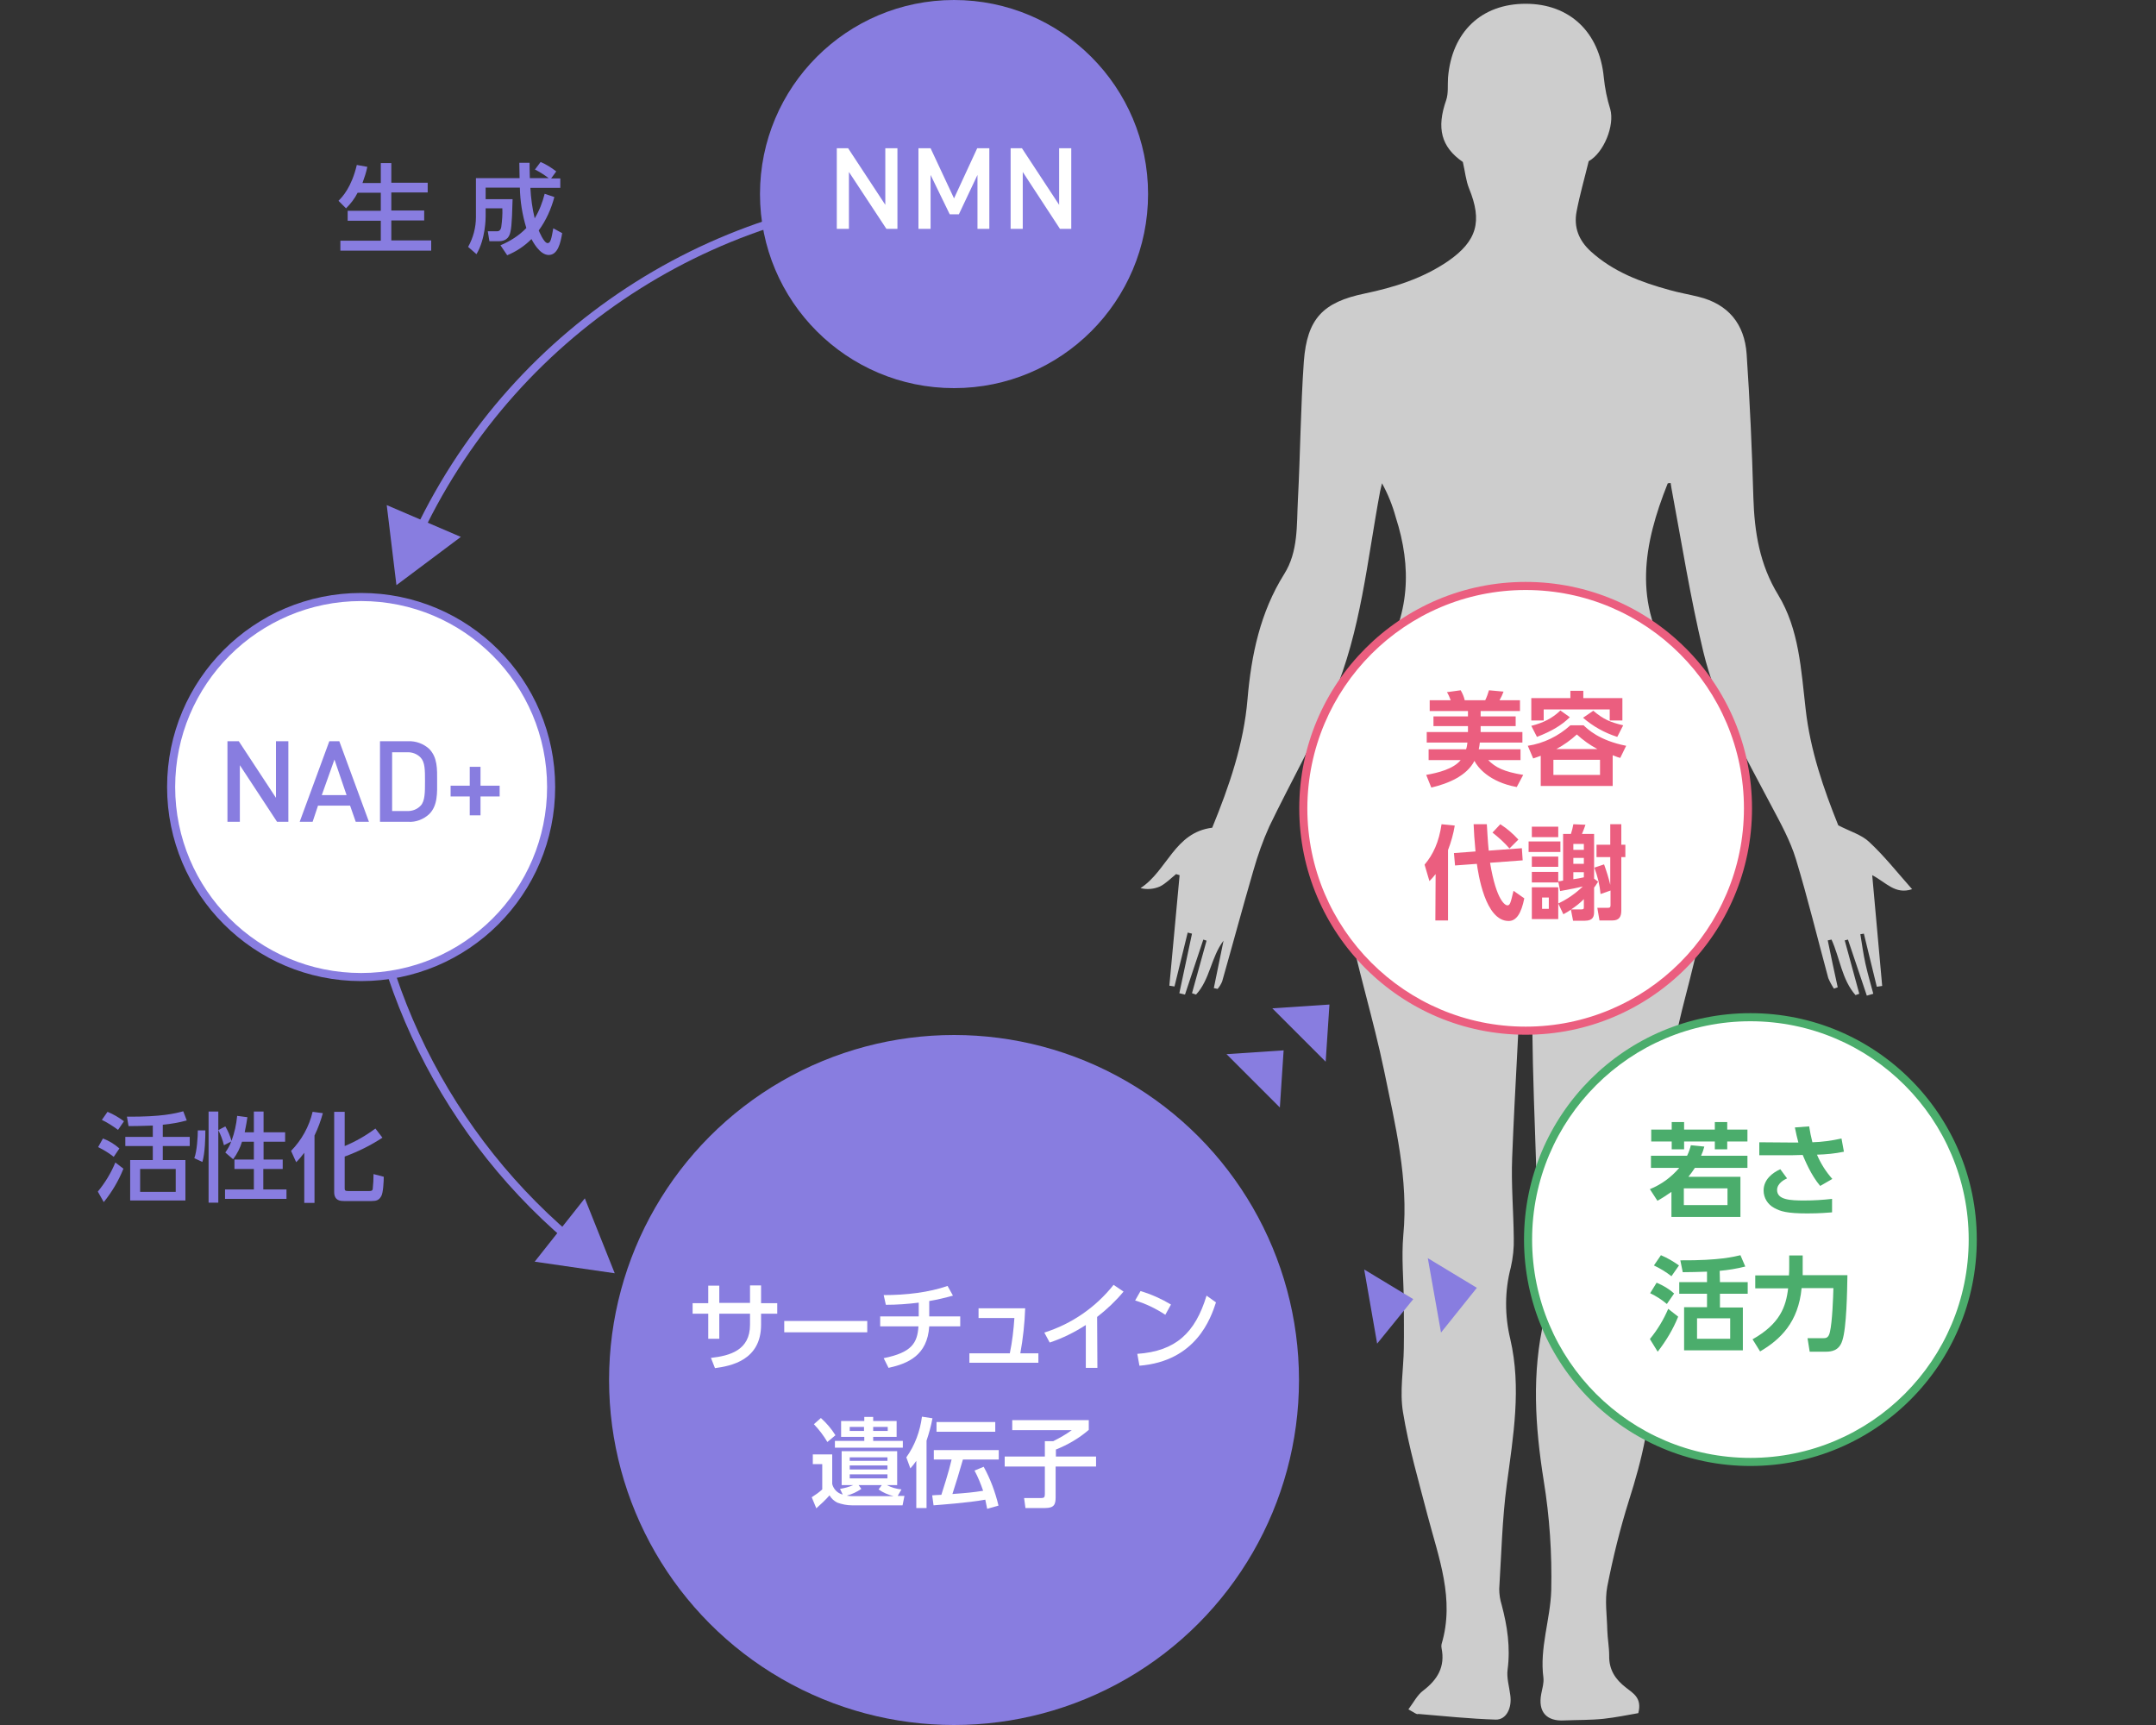 <?xml version="1.0" encoding="utf-8"?>
<!-- Generator: Adobe Illustrator 24.3.0, SVG Export Plug-In . SVG Version: 6.00 Build 0)  -->
<svg version="1.1" id="baa00824-ee52-4fe8-a39d-6638d90f8010"
	 xmlns="http://www.w3.org/2000/svg" xmlns:xlink="http://www.w3.org/1999/xlink" x="0px" y="0px" viewBox="0 0 800 640"
	 style="enable-background:new 0 0 800 640;" xml:space="preserve">
<rect x="0" y="0" width="800" height="640" fill="#333333" stroke="none"/>
<style type="text/css">
	.st0{fill:#CDCDCD;}
	.st1{fill:none;stroke:#887DE0;stroke-width:3;stroke-linecap:round;stroke-miterlimit:10;}
	.st2{fill:#887DE0;}
	.st3{fill:#FFFFFF;}
	.st4{fill:#EB5E7F;}
	.st5{fill:#4BAD6C;}
</style>
<path class="st0" d="M522.6,634.2c2-2.7,3.3-5.3,5.4-6.9c5.4-4.1,8.3-8.9,6.9-15.8c-0.1-0.5-0.1-1,0-1.5c5-16.7-1.1-32.1-5.2-47.8
	c-3.3-12.7-7-25.3-9.1-38.2c-1.3-7.7,0.2-15.9,0.3-23.8c0.1-5.8,0-11.6,0-17.4c-0.1-8.1-0.9-16.3-0.2-24.4c2-21-3-41-7.1-61.1
	c-4-19.3-10-38.3-13.8-57.6c-4.5-22.3-5.4-45,0.4-67.2c2.7-9.6,6.7-18.7,12.1-27.1c10.9-17.2,11.6-34.9,5.6-53.5
	c-1.2-4.4-2.9-8.6-5.1-12.6c-0.2,1-0.5,2-0.7,3c-4.8,25.6-7.1,51.8-17.4,76c-7,16.5-15.9,32.1-23.7,48.3c-2.4,5.3-4.3,10.7-5.9,16.3
	c-4,13.7-7.7,27.5-11.6,41.2c-0.4,1-1,2-1.7,2.8l-1.4-0.3L454,349c-4.7,6.2-5,14.4-10.2,20l-1.5-0.5l5.4-19.5l-1.2-0.4
	c-2.3,6.8-4.5,13.6-6.8,20.4l-2.1-0.5l4.7-22.1l-1.6-0.4c-1.6,6.7-3.3,13.3-4.9,20l-1.9-0.3l3.8-41l-1.3-0.4c-2,1.6-3.8,3.5-6,4.6
	c-2.3,1-4.8,1.2-7.2,0.6c9.9-6.4,12.6-20.7,26.6-22.4c6.3-15.4,11.7-31,13.1-47.7c1.4-16.4,4.7-32.2,13.6-46.4
	c5.3-8.4,4.6-18.2,5.1-27.6c0.9-17.1,1-34.2,2.2-51.3c1.2-15.9,7.1-22,22.6-25.2c11-2.3,21.5-5.6,30.9-12c10.8-7.5,12.8-14.8,7.8-27
	c-1.2-3-1.5-6.4-2.3-9.8c-8.1-5.6-9.8-12.6-6.2-22.9c0.9-2.6,0.5-5.6,0.7-8.4c1.4-17,12.4-27.4,28.8-27.4s27.4,10.6,29,27.3
	c0.4,4,1.2,8,2.4,11.8c1.7,6-2.4,16.2-8,19.3c-1.5,6.2-3.3,12.4-4.5,18.7c-1.1,5.8,0.8,10.7,5.3,14.8c8.4,7.6,18.6,11.4,29.2,14.3
	c3.5,1,7.1,1.6,10.7,2.5c11.1,2.7,17.1,10.1,17.9,21.2c1.2,17.7,2,35.5,2.5,53.3c0.4,12.8,2.3,24.8,9.2,36.1
	c7.8,12.8,8.5,27.8,10.2,42.4c1.7,15.3,6.7,29.7,12.1,43.1c4.4,2.3,8.7,3.5,11.5,6.2c5.6,5.2,10.4,11.3,15.9,17.5
	c-6.3,2.1-9.6-2.5-14.8-5.2c1.2,13.7,2.5,27.4,3.7,41.1l-2,0.3l-4.8-19.7l-1.3,0.2c0.6,3.7,1.1,7.4,1.9,11s1.9,7.4,2.9,11.1
	l-2.4,0.7l-7-20.8l-1.2,0.3c1.8,6.6,3.6,13.2,5.4,19.8l-1.4,0.5c-5.1-5.8-5.8-13.8-8.9-20.6l-1.4,0.3c1.2,5.8,2.4,11.6,3.7,17.4
	l-1.4,0.5c-0.8-1.2-1.5-2.5-2.1-3.9c-4-14.7-7.6-29.6-12-44.1c-2.1-6.9-5.7-13.4-9.1-19.8c-9.7-18.5-20.4-36.8-25.3-57.3
	c-4.8-20-8-40.3-11.8-60.6l-0.3-1.9c-0.5,0.1-1,0-1.1,0.2c-9,22.5-13,44.6,1.9,66.5c13.3,19.6,15.9,41.9,15.1,64.9
	c-0.7,20.4-5.5,40-10.6,59.7c-6,23.1-9.3,46.9-13.8,70.3c-0.1,0.3-0.1,0.7-0.1,1c0.3,22.6,0.2,45.2,1.1,67.7
	c0.7,16.5-3.1,31.9-8,47.3c-3.3,10.5-5.9,21.1-8,31.8c-1,5.2-0.1,10.9,0,16.3c0.1,3.1,0.7,6.2,0.7,9.4c-0.1,5.2,2.3,8.8,6.2,11.8
	c2.6,2.1,6.1,3.8,4.6,9.5c-4,0.7-8.4,1.6-12.9,2.1c-4.8,0.5-9.7,0.4-14.5,0.6c-6.7,0.4-9.9-3.2-8.6-9.9c0.4-2,1-4,0.8-5.9
	c-1.5-11.1,2.6-21.7,2.9-32.5c0.3-13.6-0.6-27.2-2.8-40.7c-3.2-20.1-4.5-39.9,0.2-59.9c1-3.9,1-8,0-11.9c-2.8-9.6-2.4-19.4-2.6-29.1
	c-0.3-17.9-1.2-35.8-1.6-53.8c-0.4-20.9-0.6-41.9-0.7-62.8c0-3.4,0.9-6.8,1.4-10.6h-6.3c0.6,10,1.9,20,1.6,30.1
	c-0.9,26.1-2.7,52.1-3.7,78.2c-0.4,9.9,0.5,19.9,0.6,29.9c0.1,3.6-0.3,7.3-1.1,10.8c-2.3,8.7-2.3,17.9-0.2,26.6
	c4.2,18.1,1.1,36-1.3,54c-1.7,12.8-2,25.8-2.8,38.7c0,2,0.3,4,0.9,5.9c2.1,7.9,3.3,15.8,2.2,24.1c-0.4,3,0.6,6.2,1,9.4
	c0.7,4.8-1.5,9.2-5.4,9.1c-9.6-0.3-19.1-1.3-28.7-2.1C525.7,636.2,525,635.5,522.6,634.2z"/>
<g>
	<path class="st1" d="M134,292c-0.1,64.3,28.1,125.4,77,167.2"/>
	<polygon class="st2" points="198.4,468.1 228.1,472.4 217,444.6 	"/>
</g>
<g>
	<path class="st1" d="M354,72c-84.8,0-162.1,48.7-198.6,125.3"/>
	<polygon class="st2" points="143.5,187.4 147.1,217.1 171,199.2 	"/>
</g>
<g>
	<circle class="st2" cx="354" cy="512" r="128"/>
	<g>
		<path class="st3" d="M288.4,483.5v3.9h-6v4.1c0,13.2-11.2,15.3-17.1,16.1l-1.5-3.8c7-0.8,14.5-2.8,14.5-12.3v-4.1h-11.4v9.3h-4.1
			v-9.3H257v-3.9h5.8V477h4.1v6.4h11.4v-6.5h4.1v6.6H288.4z"/>
		<path class="st3" d="M321.8,490.1v4.2H291v-4.2H321.8z"/>
		<path class="st3" d="M344.8,488.4h11.5v3.7h-11.5c-0.7,10.8-7.9,13.8-15.1,15.4l-1.8-3.6c10.4-2.1,12.5-5.6,12.9-11.8h-14.2v-3.7
			h14.3v-5.1c-4,0.5-8.1,0.8-12.2,0.8l-0.8-3.6c8.4,0,16.8-1,23.7-3.4l2,3.6c-2.9,0.8-5.8,1.5-8.8,2V488.4z"/>
		<path class="st3" d="M385.3,502.1v3.5h-25.6v-3.5h15c0.9-4.3,1.4-8.7,1.7-13.1h-13.3v-3.6h17.3c-0.2,5.6-0.8,11.2-1.8,16.7H385.3z
			"/>
		<path class="st3" d="M407.2,507.5h-4.3v-15.9c-4.2,2.7-8.6,4.9-13.4,6.5l-2-3.7c10.2-3.2,19.1-9.4,25.7-17.7l3.7,2.5
			c-2.9,3.5-6.2,6.6-9.8,9.4L407.2,507.5z"/>
		<path class="st3" d="M432.4,487.8c-3.5-2.3-7.2-4.1-11.2-5.3l2-3.5c4,1.2,7.8,2.9,11.3,5L432.4,487.8z M422,502.3
			c14.3-1,21.5-7.8,25.7-21.6l3.5,2.5c-1.9,5.8-7.3,21.8-28.4,23.5L422,502.3z"/>
		<path class="st3" d="M333.1,555h2.5l-0.7,3.5h-18.8c-1.9,0-3.7-0.4-5.4-1c-1.2-0.6-2.2-1.5-2.9-2.7c-1.5,1.7-3.2,3.3-4.9,4.8
			l-1.7-4.1c1.4-0.9,2.7-1.8,3.9-2.9v-9.4h-3.5v-3.6h7.2v11c0.5,1.9,1.9,3.4,3.9,3.9l-1-2.1c1.7-0.3,3.3-0.7,4.9-1.4h-4.3v-12.6
			h20.6V551h-3.8c1.7,0.9,3.5,1.4,5.4,1.6L333.1,555z M304.6,526.1c2.1,1.9,3.9,4,5.4,6.4l-3,2.5c-1.4-2.4-3.1-4.6-5-6.6
			L304.6,526.1z M320.7,525.7h3.3v1.5h8.7v5.9H324v1.5h11v2.5h-25.2v-2.5h10.9v-1.5h-8.6v-5.9h8.6L320.7,525.7z M327.2,551h-8.6
			l1,1.4c-1.6,1.1-3.5,2-5.4,2.5c0.7,0.1,1.3,0.2,2,0.2h15.4c-2-0.5-3.9-1.3-5.6-2.5L327.2,551z M315.3,529.4v1.5h5.3v-1.5H315.3z
			 M315.3,540.7v1.3h14v-1.3H315.3z M315.3,543.7v1.5h14v-1.5H315.3z M315.3,547v1.5h14V547H315.3z M324,529.4v1.5h5.4v-1.5H324z"/>
		<path class="st3" d="M340,542c-0.7,1-1.4,1.9-2.2,2.8l-1.5-4.1c3.2-4.5,5.1-9.7,5.8-15.1l3.9,0.6c-0.5,2.8-1.3,5.6-2.2,8.3v25H340
			V542z M366.3,559.8c-0.2-1-0.4-1.9-0.7-3.4c-6.6,1.2-17,1.9-19.2,2.1l-0.5-3.7c1.1-0.1,1.3-0.1,3.4-0.2c0.6-1.9,2.7-8.3,3.8-13.1
			h-6.6V538h24.1v3.5h-13.3c-1.9,6.5-2.1,7.2-3.9,12.8c5.4-0.4,7.6-0.6,11.4-1.2c-0.9-2.6-1.9-5.1-3.2-7.5l3.4-1.4
			c2.5,4.5,4.3,9.4,5.5,14.4L366.3,559.8z M369.3,527.6v3.6h-21.8v-3.6H369.3z"/>
		<path class="st3" d="M375.7,526.9H404v3.6c-3.6,3.1-7.7,5.5-12.2,7.3v2.6h14.9v3.7h-15v11.4c0,2.6-0.5,4-3.9,4h-7.3l-0.5-3.7h6.3
			c1.1,0,1.4-0.3,1.4-1.4v-10.3h-14.9v-3.7h14.9v-5.7h3.1c2.4-1.2,4.7-2.5,6.9-4.1h-22.1v-3.7H375.7z"/>
	</g>
</g>
<g>
	<circle class="st2" cx="354" cy="72" r="72"/>
	<g>
		<path class="st3" d="M328.9,84.9L315,63.8v21.1h-4.5V55h4.2l13.8,21V55h4.5v29.9H328.9z"/>
		<path class="st3" d="M362.7,84.9v-20l-6.9,14.6h-3.4l-7.1-14.6v20h-4.5V55h4.5l8.7,18.6l8.6-18.6h4.5v29.9H362.7z"/>
		<path class="st3" d="M393.3,84.9l-13.8-21.1v21.1H375V55h4.2L393,76V55h4.5v29.9H393.3z"/>
	</g>
</g>
<g>
	<g>
		<circle class="st3" cx="134" cy="292" r="70.5"/>
		<path class="st2" d="M134,223c38.1,0,69,30.9,69,69s-30.9,69-69,69s-69-30.9-69-69S95.9,223,134,223 M134,220
			c-39.8,0-72,32.2-72,72s32.2,72,72,72s72-32.2,72-72S173.8,220,134,220z"/>
	</g>
	<g>
		<path class="st2" d="M102.8,304.9l-13.8-21v21h-4.6V275h4.2l13.8,21v-21h4.6v29.9H102.8z"/>
		<path class="st2" d="M132,304.9l-2.1-6H118l-2,6h-4.8l11-29.9h3.7l11,29.9H132z M124.1,281.8l-4.7,13.2h9.2L124.1,281.8z"/>
		<path class="st2" d="M159.2,302.1c-2.1,1.9-4.9,3-7.7,2.8H141V275h10.5c2.8-0.1,5.6,0.9,7.7,2.8c3.2,3.2,3,7.6,3,11.9
			S162.5,298.9,159.2,302.1z M156.1,281.1c-1.3-1.4-3.2-2.1-5.1-2h-5.5v21.8h5.5c1.9,0.1,3.8-0.6,5.1-2c1.6-1.7,1.6-5,1.6-9.1
			S157.7,282.8,156.1,281.1z"/>
		<path class="st2" d="M178.3,295.5v7h-4v-7h-7.1v-4h7.1v-7h4v7h7.1v4H178.3z"/>
	</g>
</g>
<g>
	<path class="st2" d="M132.7,71.5c-1.1,2.2-2.6,4.1-4.3,5.8l-2.8-2.8c1.4-1.4,4.8-4.9,6.8-13.3l3.9,0.7c-0.4,2-1.1,4.1-1.8,6h6.8
		v-7.4h3.9v7.3h13.5v3.6h-13.5v6.7h12.2v3.7h-12.2v7.4H160V93h-33.7v-3.7h15v-7.4H129v-3.7h12.3v-6.7
		C141.3,71.5,132.7,71.5,132.7,71.5z"/>
	<path class="st2" d="M185.7,91c3.6-1.5,6.9-3.6,9.6-6.4c-1.5-4.9-2.3-9.9-2.4-15h-12.7v4.3h10c-0.1,2.7-0.2,9.9-0.8,12.1
		c-0.3,1.3-0.9,3.5-4.5,3.5h-3.3l-0.6-3.7h3.5c1.1,0,1.4-1,1.5-1.6c0.3-2.3,0.5-4.6,0.4-6.9h-6.2v3c0,0.5,0,8.3-3.4,14l-3.1-2.7
		c1.9-3.4,2.9-7.2,2.9-11.1V66.1h16.2c0-1.2-0.1-5.2-0.1-5.7h3.8c0,1.4,0,2.2,0.1,5.7h7c-1.6-1.2-3.3-2.3-5.1-3.2l2.1-2.8
		c2.1,0.9,4,2.1,5.8,3.5l-1.9,2.6h3.4v3.5h-11.1c0.2,3.8,0.7,7.6,1.6,11.3c1.7-2.8,2.9-5.9,3.7-9.1l3.6,1.2
		c-1.2,4.5-3.1,8.7-5.8,12.4c0.1,0.2,1.9,4.7,3.3,4.7c1.1,0,1.4-1.6,2.1-5.5l3.3,1.8c-0.6,3.6-1.6,8.1-5,8.1s-6-5.2-6.4-5.9
		c-2.6,2.6-5.6,4.6-9,6L185.7,91z"/>
</g>
<g>
	<path class="st2" d="M511,498.5l-4.8-27.5l18.2,11L511,498.5z"/>
	<path class="st2" d="M534.7,494.4l-4.9-27.6l18.2,11L534.7,494.4z"/>
</g>
<g>
	<path class="st2" d="M474.9,410.9l-19.8-19.8l21.2-1.4L474.9,410.9z"/>
	<path class="st2" d="M491.9,393.9l-19.8-19.8l21.2-1.4L491.9,393.9z"/>
</g>
<g>
	<path class="st2" d="M36.3,442.1c2.7-3.3,4.9-6.9,6.5-10.8l3,2.3c-1.8,4.5-4.3,8.7-7.3,12.4L36.3,442.1z M42.2,429.2
		c-1.8-1.4-3.7-2.6-5.8-3.6l1.8-3.2c2.2,0.8,4.3,2.1,6.1,3.7L42.2,429.2z M43.8,419.2c-1.9-1.4-3.9-2.7-6-3.7l2.1-3
		c2.2,0.9,4.2,2.1,6.1,3.5L43.8,419.2z M60.4,421.8h10v3.4h-10v5.2h8.4v15H48.3v-15h8.4v-5.2H46.5v-3.4h10.2v-4.2
		c-1,0-4.4,0.2-9,0.2l-0.6-3.5c12.9,0.1,17.9-1.2,20.9-2l1.3,3.4c-2.9,0.8-5.9,1.3-8.9,1.6V421.8z M65.2,433.7H52v8.5h13.2V433.7z"
		/>
	<path class="st2" d="M76.2,419.3c0,2.8-0.1,8.4-1.1,11.8l-3-1.4c1-2.6,1.3-8.1,1.3-10.3h2.8V419.3z M77.4,412.4H81v33.8h-3.6V412.4
		z M89.8,423.6c-0.7,2.3-1.8,4.5-3.3,6.5l-2.9-2.5c0.9-1.3,1.7-2.6,2.2-4.1l-2.7,1.4c-0.5-2-1.2-3.9-2.1-5.6l2.6-1.4
		c1,1.7,1.8,3.5,2.3,5.4c1.1-3,1.8-6.1,2.1-9.3l3.8,0.5c-0.2,1.4-0.5,3.2-1,5.6h3.4v-7.7h3.6v7.7h8v3.5h-8v6.6h7.1v3.5h-7.2v7.6h8.6
		v3.5H83.5v-3.5h10.7v-7.6H87v-3.5h7.2v-6.6H89.8z"/>
	<path class="st2" d="M112.9,427.7c-0.9,1.2-1.9,2.4-3,3.5L108,427c3.9-4,6.7-9,8-14.5l3.8,0.5c-0.8,2.9-1.8,5.6-3.1,8.3v25h-3.8
		V427.7z M127.9,412.5v12.7c4.1-1.7,7.9-3.9,11.4-6.5l2.6,3.4c-4.4,2.9-9.1,5.2-14,7v11.5c0,1,0,1.3,1.4,1.3h7.7
		c1,0,1.2-0.3,1.3-0.7c0.2-1.9,0.3-3.7,0.3-5.6l3.8,1c0,1.5-0.2,6.2-1,7.3c-0.8,1.4-1.8,1.7-3.5,1.7h-10.3c-1,0-3.6,0-3.6-3.3v-29.8
		H127.9z"/>
</g>
<g>
	<g>
		<circle class="st3" cx="566.1" cy="299.9" r="82.5"/>
		<path class="st4" d="M566.1,218.9c44.7,0,81,36.3,81,81s-36.3,81-81,81s-81-36.3-81-81l0,0C485.2,255.2,521.4,218.9,566.1,218.9
			 M566.1,215.9c-46.4,0-84,37.6-84,84s37.6,84,84,84s84-37.6,84-84S612.5,215.9,566.1,215.9L566.1,215.9z"/>
	</g>
	<g>
		<path class="st4" d="M544,278c0.3-0.8,0.4-1.7,0.5-2.5h-15.1v-3.9h15.3v-2.2h-12.8v-3.6h12.8v-2h-14.2v-4h7.8
			c-0.4-1-0.8-2.1-1.4-3l5.1-0.7c0.7,1.2,1.2,2.4,1.5,3.7h7.6c0.6-1.2,1-2.4,1.4-3.7l5.4,0.5c-0.4,1.1-0.9,2.2-1.5,3.2h7.6v4h-14.6
			v2h13v3.6h-13v2.2h15.5v3.9h-15.8c-0.1,0.9-0.2,1.7-0.4,2.5h15.5v4h-12c2.7,2.7,5.7,4.3,13,5.5l-2.4,4.5
			c-10.4-1.9-14.6-7.5-15.7-9.7c-2.9,5.6-9.7,8.4-16,9.9l-1.9-4.7c4.5-0.8,10.1-2.2,12.8-5.5h-11.9v-4L544,278z"/>
		<path class="st4" d="M598.4,291.6h-26.7v-11.2c-1,0.4-1.4,0.5-2.8,1l-2-4.7c5.9-0.9,11.4-3.6,15.8-7.6h4.9
			c1.5,1.4,5.7,5.6,15.8,7.6l-2.2,4.5c-0.8-0.2-1-0.3-2.8-1V291.6z M568.2,269.3c4.3-1.1,7.7-2.7,10.8-5.7l3.5,2.5
			c-3.2,3.1-6.8,5.2-12.2,7.3L568.2,269.3z M587.5,256.3v2.7H602v8.3h-4.7v-4.1h-24.5v4.1h-4.6V259h14.5v-2.7H587.5z M593.7,281.9
			h-17.3v5.6h17.3V281.9z M592.7,277.9c-2.8-1.5-5.3-3.3-7.6-5.4c-2.3,2.1-4.8,3.9-7.6,5.4H592.7z M591.2,263.7
			c3.9,3.3,6.5,4.3,11.1,5.4l-2.2,4.3c-4.7-1.5-9-3.9-12.7-7.1L591.2,263.7z"/>
		<path class="st4" d="M532.7,324.3c-0.7,0.9-1.5,1.8-2.3,2.6l-1.8-6.1c3.2-3.8,5.3-8.3,6.3-15l4.9,0.5c-0.5,3.1-1.4,6.2-2.5,9.1
			v26.1h-4.7L532.7,324.3L532.7,324.3z M547.5,315.9c-0.4-4.1-0.6-7.5-0.7-10.1h4.9c0.2,2.8,0.3,6,0.7,9.8l12.3-0.9l0.3,4.5
			l-12.1,0.9c2.4,14.5,5.8,15.8,6.4,15.8c1,0,1.2-0.8,2.3-5.4l4,2.8c-1.1,5.5-2.9,8.4-5.8,8.4c-8.8,0-11.3-17.8-11.8-21.2l-8.1,0.6
			l-0.4-4.6L547.5,315.9z M556.7,305.8c2.5,1.6,4.7,3.5,6.7,5.7l-3.3,3.3c-1.9-2.2-4-4.1-6.3-5.9L556.7,305.8z"/>
		<path class="st4" d="M579,312.2v3.9h-11.8v-3.9H579z M578.2,306.7v3.9h-9.8v-3.9H578.2z M578.2,317.8v3.8h-9.8v-3.8H578.2z
			 M578.2,323.5v3.9h-9.8v-3.9H578.2z M578.2,329.2V341h-9.8v-11.8H578.2z M574.7,333h-2.5v4.2h2.5V333z M578.2,335.2
			c3.4-1.6,6.4-3.7,9.1-6.3c-1.7,0.4-4.4,1-8.4,1.7l-0.7-3.6c0,0,1.6-0.2,1.8-0.3v-17.3h2.9c0.4-1.2,0.7-2.4,0.9-3.6l4.5,0.2
			c-0.4,1.1-0.8,2.3-1.3,3.4h4.5V326l1.5,1.1c-0.7,1.2-1.4,2.1-1.5,2.2v9c0,1.6-0.3,3.3-3.4,3.3h-4.4l-0.8-4.1
			c-0.9,0.6-1.8,1.2-2.8,1.7L578.2,335.2z M587.7,333.6c-1.4,1.4-3,2.7-4.7,3.8h3.8c0.8,0,0.9-0.2,0.9-0.8V333.6z M587.7,313.1h-3.9
			v2.2h3.9V313.1z M587.7,318.3h-3.9v2.2h3.9V318.3z M583.8,326.2c1.6-0.2,2.4-0.4,3.9-0.7v-1.9h-3.9V326.2z M593.9,331.7
			c-0.3-3.3-1.1-6.6-2.3-9.8l3.6-1.2c0.9,2.5,1.7,5,2.3,7.6V318h-5.1v-4.6h5.1v-7.6h4.1v7.6h1.5v4.6h-1.5v19.8
			c0,2.2-0.7,3.7-3.3,3.7h-4.8l-0.8-4.7h4c0.7,0,0.9-0.2,0.9-1v-5.4L593.9,331.7z"/>
	</g>
</g>
<g>
	<g>
		<circle class="st3" cx="649.5" cy="459.9" r="82.5"/>
		<path class="st5" d="M649.5,378.9c44.7,0,81,36.3,81,81s-36.3,81-81,81s-81-36.3-81-81S604.8,378.9,649.5,378.9 M649.5,375.9
			c-46.4,0-84,37.6-84,84s37.6,84,84,84s84-37.6,84-84S695.9,375.9,649.5,375.9L649.5,375.9z"/>
	</g>
	<g>
		<path class="st5" d="M645.8,436.6v14.9h-25.6v-9.3c-1.7,1.2-3.4,2.3-5.2,3.3l-2.8-4.3c4.2-1.7,7.9-4.4,10.9-7.9h-10.5v-4.5H626
			c0.6-1.2,1.1-2.6,1.4-3.9l5,0.5c-0.3,1.2-0.7,2.3-1.2,3.4h17.2v4.5h-19.5c-0.7,1.1-1.6,2.3-2.4,3.3H645.8z M624.9,416.3v2.8h11.4
			v-2.8h4.6v2.8h7.5v4.4h-7.5v2.9h-4.6v-2.9h-11.4v2.9h-4.6v-2.9h-7.6v-4.4h7.6v-2.8H624.9z M641,440.9h-16.2v6.2H641V440.9z"/>
		<path class="st5" d="M675.4,440c-3.5-4.1-5.7-9.7-6.5-11.5c-0.7,0-3.4,0.1-3.7,0.1h-12.4v-4.8l12.7,0.1h1.8
			c-0.5-1.9-0.8-3.1-1.3-5.6l5.3-0.4c0.3,2,0.7,3.9,1.2,5.9c3.6-0.1,7.2-0.6,10.8-1.4l0.9,4.9c-3.3,0.7-6.6,1-10,1.1
			c1.4,3.3,3.3,6.3,5.7,9L675.4,440z M663.1,437.2c-0.9,0.4-3.7,1.8-3.7,4.3c0,3.7,5,3.9,10.1,3.9c3.4,0,6.9-0.2,10.3-0.6v5
			c-1.5,0.1-4.4,0.4-9.2,0.4c-7.6,0-10-0.8-12.2-2c-2.5-1.3-4-3.8-4-6.5c0-4.1,3.3-6.6,6.2-7.9L663.1,437.2z"/>
		<path class="st5" d="M612.2,496.8c2.8-3.4,5.1-7.2,6.8-11.2l3.7,2.9c-1.9,4.7-4.5,9-7.6,13L612.2,496.8z M618.5,483.8
			c-1.9-1.6-3.9-2.9-6.2-4l2.4-3.9c2.4,1,4.6,2.3,6.5,4L618.5,483.8z M620.2,473.5c-2-1.6-4.2-2.9-6.5-4l2.6-3.8
			c2.4,1,4.6,2.3,6.7,3.8L620.2,473.5z M638.2,475.7h10.3v4.3h-10.3v5.1h8.5V501h-21.8v-16h8.5v-5h-10.3v-4.3h10.3v-3.9
			c-3.8,0.1-5.5,0.2-9,0.2l-0.9-4.4c14.7,0.1,20.1-1.4,22.3-1.9l1.8,4.2c-3.1,0.8-6.3,1.3-9.5,1.6L638.2,475.7z M642,489.1h-12.3
			v7.6H642V489.1z"/>
		<path class="st5" d="M650.3,496.9c10.1-5.7,12.4-12,13.2-18.9h-12.2v-4.8h12.5c0.1-1.2,0.1-2,0.1-3.3v-4.1h5v4.2
			c0,0.9,0,1.5,0,3.1h16.6c-0.1,5.9-0.3,19.5-1.9,24.3c-1.2,3.8-4.1,4.1-6.2,4.1h-5.9l-0.8-5h5.6c1.3,0,2.2-0.1,2.7-2.3
			c0.9-3.8,1.2-12.8,1.3-16.3h-11.8c-1.2,12.7-7.9,19.1-15.4,23.5L650.3,496.9z"/>
	</g>
</g>
</svg>
